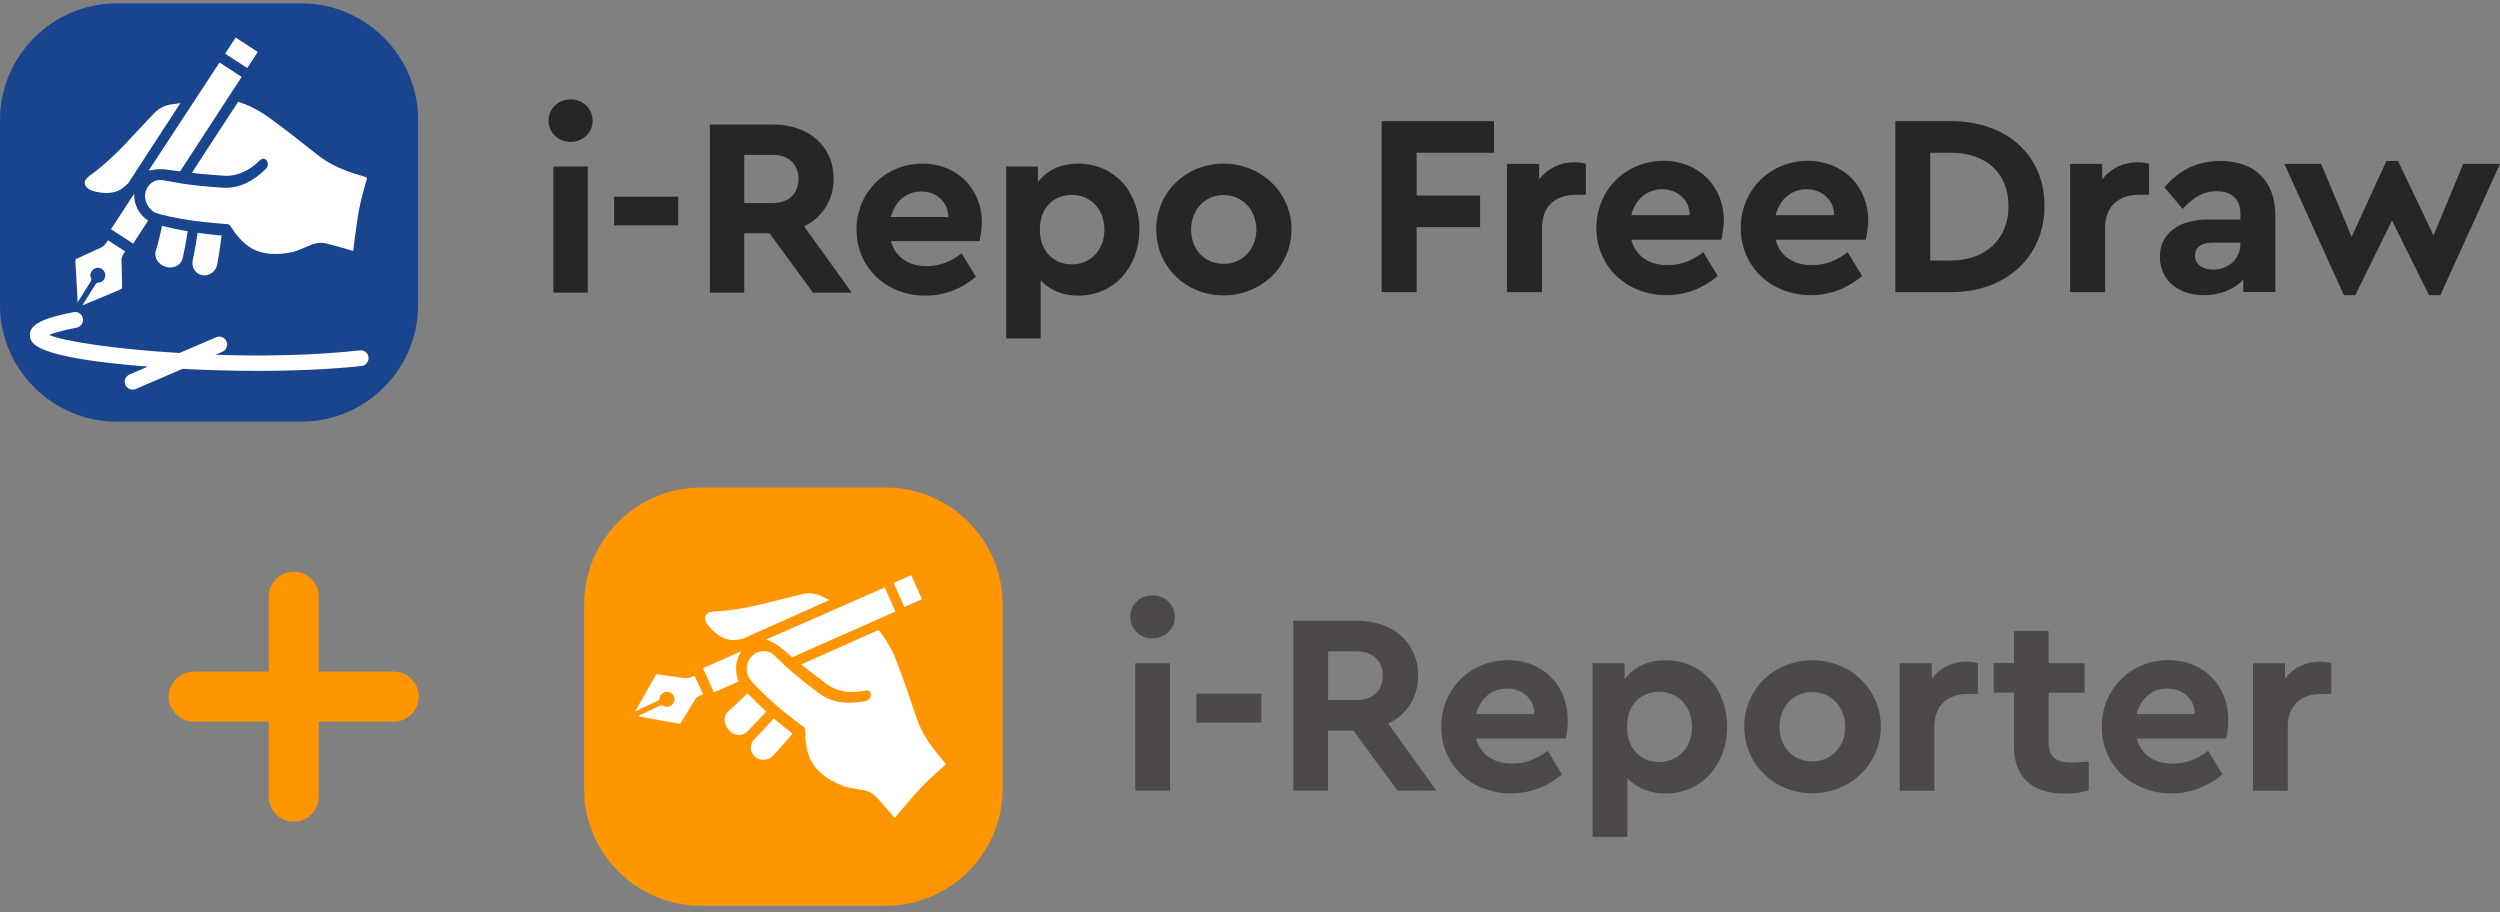 <?xml version="1.0" encoding="utf-8"?>
<!-- Generator: Adobe Illustrator 26.0.3, SVG Export Plug-In . SVG Version: 6.00 Build 0)  -->
<svg version="1.1" id="レイヤー_1" xmlns="http://www.w3.org/2000/svg" xmlns:xlink="http://www.w3.org/1999/xlink" x="0px"
	 y="0px" viewBox="0 0 200 73" style="enable-background:new 0 0 200 73;" xml:space="preserve">
<rect x="0" y="0" width="200" height="73" fill="#808080" stroke="none"/>
<style type="text/css">
	.st0{fill:#262626;}
	.st1{fill:#19448E;}
	.st2{fill:#FFFFFF;}
	.st3{fill:#FF9500;}
	.st4{fill:#4C4948;}
</style>
<g>
	<path class="st0" d="M47.41,9.66c0,0.96-0.79,1.69-1.77,1.69s-1.75-0.73-1.75-1.69c0-0.98,0.77-1.71,1.75-1.71
		C46.61,7.95,47.41,8.68,47.41,9.66z M47.02,23.41h-2.75V13.32h2.75V23.41z"/>
	<path class="st0" d="M54.26,18.03h-5.13v-2.3h5.13V18.03z"/>
	<path class="st0" d="M65.04,23.41l-3.48-4.75h-2.02v4.75h-2.75V9.96h5.05c2.83,0,4.85,1.71,4.85,4.34c0,1.73-0.92,3.1-2.36,3.81
		l3.81,5.3H65.04z M59.54,16.24h2.3c1.28,0,2.04-0.77,2.04-1.94c0-1.12-0.75-1.91-2.04-1.91h-2.3V16.24z"/>
	<path class="st0" d="M78.36,19.29h-7.09c0.35,1.28,1.41,2,2.85,2c1.1,0,2-0.39,2.81-1.02l1.14,1.87c-1.14,0.96-2.49,1.51-4.03,1.51
		c-3.2,0-5.52-2.3-5.52-5.28c0-2.97,2.3-5.28,5.28-5.28c2.83,0,4.75,2.08,4.75,4.69C78.54,18.35,78.44,18.95,78.36,19.29z
		 M71.27,17.36h4.6c-0.02-1.28-1.02-2.04-2.18-2.04C72.53,15.32,71.6,16.09,71.27,17.36z"/>
	<path class="st0" d="M91.15,18.35c0,3.04-2.04,5.3-4.89,5.3c-1.24,0-2.3-0.45-3.01-1.22v4.64H80.5V13.32h2.53v1.26
		c0.69-0.96,1.83-1.49,3.24-1.49C89.11,13.1,91.15,15.32,91.15,18.35z M88.35,18.38c0-1.71-1.16-2.79-2.61-2.79
		c-1.26,0-2.55,0.84-2.55,2.77c0,1.91,1.26,2.79,2.55,2.79C87.17,21.15,88.35,20.09,88.35,18.38z"/>
	<path class="st0" d="M103.32,18.35c0,2.99-2.44,5.28-5.44,5.28s-5.38-2.28-5.38-5.28c0-2.97,2.38-5.26,5.4-5.26
		C100.88,13.1,103.32,15.38,103.32,18.35z M95.29,18.38c0,1.59,1.08,2.73,2.61,2.73c1.49,0,2.61-1.16,2.61-2.73
		c0-1.59-1.12-2.77-2.61-2.77C96.37,15.6,95.29,16.79,95.29,18.38z"/>
	<path class="st0" d="M119.52,12.22h-6.19v3.42h5.08v2.53h-5.08v5.2h-2.8V9.69h8.99C119.52,9.69,119.52,12.22,119.52,12.22z"/>
	<path class="st0" d="M126.87,13.11v2.47h-0.75c-1.62,0-2.76,0.83-2.76,2.67v5.12h-2.8V13.11h2.57v1.24
		c0.68-0.89,1.7-1.37,2.82-1.37C126.33,12.98,126.6,13.03,126.87,13.11z"/>
	<path class="st0" d="M137.71,19.18h-7.21c0.35,1.31,1.43,2.03,2.9,2.03c1.12,0,2.03-0.39,2.86-1.04l1.16,1.91
		c-1.16,0.97-2.53,1.53-4.1,1.53c-3.25,0-5.61-2.34-5.61-5.37s2.34-5.37,5.37-5.37c2.88,0,4.83,2.11,4.83,4.77
		C137.89,18.23,137.79,18.83,137.71,19.18z M130.5,17.21h4.68c-0.02-1.3-1.04-2.07-2.22-2.07C131.78,15.14,130.83,15.93,130.5,17.21
		z"/>
	<path class="st0" d="M149.26,19.18h-7.21c0.35,1.31,1.43,2.03,2.9,2.03c1.12,0,2.03-0.39,2.86-1.04l1.16,1.91
		c-1.16,0.97-2.53,1.53-4.1,1.53c-3.25,0-5.61-2.34-5.61-5.37s2.34-5.37,5.37-5.37c2.88,0,4.83,2.11,4.83,4.77
		C149.45,18.23,149.34,18.83,149.26,19.18z M142.05,17.21h4.68c-0.02-1.3-1.04-2.07-2.22-2.07
		C143.33,15.14,142.38,15.93,142.05,17.21z"/>
	<path class="st0" d="M163.56,16.49c0,4.04-3.07,6.88-7.46,6.88h-4.47V9.69h4.47C160.49,9.69,163.56,12.38,163.56,16.49z
		 M154.42,12.22v8.62h1.66c2.76,0,4.6-1.72,4.6-4.35c0-2.69-1.84-4.27-4.6-4.27C156.08,12.22,154.42,12.22,154.42,12.22z"/>
	<path class="st0" d="M171.92,13.11v2.47h-0.75c-1.62,0-2.76,0.83-2.76,2.67v5.12h-2.8V13.11h2.57v1.24
		c0.68-0.89,1.7-1.37,2.82-1.37C171.39,12.98,171.66,13.03,171.92,13.11z"/>
	<path class="st0" d="M182.03,17.27v6.09h-2.57v-0.99c-0.73,0.77-1.8,1.24-3.13,1.24c-2.24,0-3.54-1.33-3.54-3.07
		c0-1.86,1.51-2.98,3.87-2.98h2.57V17.1c0-1.12-0.64-1.8-1.91-1.8c-1.1,0-1.86,0.52-2.71,1.41l-1.45-1.72
		c1.2-1.43,2.67-2.11,4.48-2.11C180.25,12.88,182.03,14.35,182.03,17.27z M179.23,19.53v-0.12h-2.2c-0.91,0-1.43,0.35-1.43,1.04
		c0,0.7,0.6,1.12,1.47,1.12C178.26,21.56,179.23,20.73,179.23,19.53z"/>
	<path class="st0" d="M200,13.11l-4.77,10.5h-0.91l-2.96-5.97l-2.94,5.97h-0.91l-4.76-10.5h2.94l2.44,5.84l2.78-6.07h0.93l2.84,5.95
		l2.38-5.72C197.06,13.11,200,13.11,200,13.11z"/>
	<path class="st1" d="M24.12,33.73H9.33C4.2,33.73,0,29.53,0,24.4V9.6c0-5.13,4.2-9.33,9.33-9.33h14.79c5.13,0,9.33,4.2,9.33,9.33
		v14.8C33.45,29.53,29.25,33.73,24.12,33.73z"/>
	
		<rect x="18.55" y="3.17" transform="matrix(0.545 -0.838 0.838 0.545 5.245 18.112)" class="st2" width="1.54" height="2.11"/>
	<path class="st2" d="M9.88,14.99c0,0,0.14-0.12,0.37-0.32l4.18-6.42C14.22,8.28,14,8.32,13.78,8.34c-0.52,0.06-1.03,0.29-1.41,0.68
		c-1.62,1.66-3.12,3.51-4.96,4.86c-0.3,0.22-0.79,0.52-0.58,0.96c0.1,0.21,0.35,0.35,0.59,0.43C8.3,15.54,9.27,15.52,9.88,14.99z"/>
	<path class="st2" d="M11.83,17.64c-0.7-0.47-1.13-1.28-1.09-2.11c-0.02,0.02-0.04,0.04-0.07,0.06l-1.79,2.75l1.77,1.15l1.2-1.84
		C11.84,17.64,11.84,17.64,11.83,17.64z"/>
	<path class="st2" d="M15.02,18.5c-0.67-0.11-1.35-0.26-2.06-0.43c-0.14,0.71-0.31,1.39-0.5,2.02c-0.16,0.51,0.2,1.07,0.81,1.26
		c0.61,0.18,1.21-0.13,1.34-0.69C14.77,19.97,14.9,19.25,15.02,18.5z"/>
	<path class="st2" d="M15.42,20.82c-0.12,0.57,0.22,1.1,0.78,1.2c0.55,0.09,1.09-0.31,1.19-0.91c0.13-0.73,0.24-1.49,0.34-2.27
		c-0.63-0.05-1.26-0.12-1.92-0.21C15.7,19.38,15.57,20.12,15.42,20.82z"/>
	<path class="st2" d="M29.12,14.12c-0.45-0.14-0.89-0.26-1.32-0.42c-0.85-0.32-1.65-0.73-2.32-1.25c-0.68-0.53-1.53-1.21-2.32-1.82
		c-1.07-0.82-2.11-1.58-2.43-1.74c-0.06-0.03-0.13-0.07-0.22-0.12c-0.32-0.18-0.82-0.43-1.46-0.63l-0.21,0.33l0,0l-2.3,3.52
		l-1.17,1.81h0.01l-0.02,0.03c0.28,0.03,0.55,0.07,0.82,0.09c0.23,0.02,0.46,0.04,0.69,0.06c0.37,0.03,0.73,0.05,1.1,0.08
		c1.01,0.06,2-0.42,2.84-1.25c0.17-0.17,0.41-0.14,0.54,0.05c0.13,0.19,0.09,0.49-0.08,0.65c-0.99,0.98-2.14,1.56-3.33,1.51
		c-0.02,0-0.04,0-0.07,0c-0.76-0.05-1.53-0.11-2.33-0.2c-0.16-0.02-0.89-0.12-0.96-0.13c-0.24-0.04-0.48-0.09-0.73-0.13
		c-0.26-0.05-0.51-0.09-0.78-0.14c-0.68-0.14-1.33,0.33-1.45,1.06c-0.09,0.58,0.21,1.14,0.67,1.47c0.22,0.15,1.09,0.33,1.21,0.36
		c0.7,0.15,1.37,0.27,2.03,0.36c0.86,0.12,2.63,0.26,2.66,0.26c0.1,0.01,0.19,0.07,0.25,0.16c0.95,1.48,1.84,2.09,3.15,2.21
		c0.55,0.05,1.11,0,1.68-0.11c0.54-0.1,1.04-0.38,1.57-0.58c0.32-0.12,0.63-0.22,0.98-0.18c0.4,0.04,2.02,0.52,2.44,0.65
		c-0.02-0.02,0.41-3.18,0.47-3.33c0.15-0.84,0.39-1.62,0.59-2.34C29.38,14.21,29.41,14.22,29.12,14.12z"/>
	<path class="st2" d="M12.08,13.36l-0.19,0.29c0,0,0.77-0.2,1.52-0.07H13.4c0.34,0.05,0.68,0.09,1.01,0.13l4.92-7.56L17.56,5
		L12.08,13.36C12.07,13.36,12.08,13.36,12.08,13.36z"/>
	<path class="st2" d="M8.07,19.81c-0.34,0.16-1.94,0.89-1.94,0.89s-0.05,0.02-0.07,0.05c-0.03,0.03-0.03,0.07-0.03,0.11
		s0.14,2.49,0.14,2.49l0.04,0.84c0.1-0.17,0.99-1.58,1.05-1.68c0.07-0.12,0.05-0.19,0-0.31c-0.03-0.09-0.05-0.25,0-0.37
		c0.08-0.18,0.19-0.27,0.24-0.31c0.28-0.18,0.65-0.1,0.83,0.18c0.21,0.33,0.04,0.82-0.36,0.9c-0.06,0.01-0.14,0.01-0.2,0.03
		c-0.07,0.03-0.12,0.09-0.16,0.16c-0.18,0.29-1.01,1.61-1.02,1.64l2.12-0.88l0.96-0.41c0,0,0.09-0.03,0.1-0.1l-0.01-0.77l-0.04-1.4
		c0,0-0.02-0.21,0.07-0.4c0.1-0.18,0.22-0.36,0.22-0.36l-1.37-0.89C8.64,19.23,8.41,19.65,8.07,19.81z"/>
	<path class="st2" d="M28.79,28.03c-3.71,0.41-7.78,0.48-11.55,0.35l0.55-0.24c0.32-0.14,0.47-0.51,0.33-0.83s-0.51-0.47-0.83-0.33
		l-2.93,1.26c-5.07-0.3-9.18-0.92-10.43-1.44c0.33-0.14,0.98-0.35,2.2-0.59c0.34-0.07,0.57-0.4,0.5-0.74s-0.4-0.57-0.74-0.5
		C3.68,25.4,2.24,25.9,2.4,26.93c0.08,0.51,0.26,1.69,9.43,2.4l-1.47,0.63c-0.32,0.14-0.47,0.51-0.33,0.83
		c0.1,0.24,0.34,0.38,0.58,0.38c0.08,0,0.17-0.02,0.25-0.05l3.74-1.61c1.98,0.1,3.98,0.16,5.92,0.16c3.1,0,6.03-0.13,8.4-0.39
		c0.35-0.04,0.6-0.35,0.56-0.7C29.45,28.24,29.14,28,28.79,28.03z"/>
</g>
<g>
	<g>
		<path class="st3" d="M80.21,63.12c0,5.13-4.21,9.34-9.34,9.34h-14.8c-5.13,0-9.34-4.19-9.34-9.34V48.34
			c0-5.13,4.21-9.34,9.34-9.34h14.8c5.13,0,9.34,4.21,9.34,9.34V63.12z"/>
		<path class="st4" d="M93.99,49.36c0,0.96-0.8,1.71-1.79,1.71s-1.78-0.74-1.78-1.71c0-0.99,0.78-1.73,1.78-1.73
			C93.18,47.62,93.99,48.36,93.99,49.36z M93.6,63.25h-2.78V53.06h2.78V63.25z"/>
		<path class="st4" d="M100.91,57.81h-5.19v-2.32h5.19V57.81z"/>
		<path class="st4" d="M111.8,63.25l-3.52-4.79h-2.04v4.79h-2.78V49.66h5.1c2.87,0,4.89,1.73,4.89,4.39c0,1.75-0.92,3.13-2.39,3.84
			l3.84,5.35L111.8,63.25z M106.25,56h2.32c1.3,0,2.05-0.78,2.05-1.96c0-1.13-0.77-1.93-2.05-1.93h-2.32V56z"/>
		<path class="st4" d="M125.25,59.08h-7.16c0.35,1.3,1.43,2.01,2.88,2.01c1.1,0,2.01-0.39,2.84-1.03l1.15,1.89
			c-1.15,0.96-2.52,1.52-4.08,1.52c-3.23,0-5.58-2.32-5.58-5.33c0-3.01,2.32-5.33,5.33-5.33c2.87,0,4.79,2.1,4.79,4.74
			C125.44,58.13,125.34,58.73,125.25,59.08z M118.1,57.13h4.65c-0.01-1.3-1.03-2.05-2.21-2.05
			C119.37,55.07,118.42,55.86,118.1,57.13z"/>
		<path class="st4" d="M138.17,58.13c0,3.06-2.05,5.35-4.93,5.35c-1.26,0-2.32-0.45-3.05-1.23v4.7h-2.78V53.06h2.56v1.27
			c0.7-0.96,1.86-1.51,3.27-1.51C136.11,52.82,138.17,55.07,138.17,58.13z M135.36,58.16c0-1.73-1.17-2.82-2.63-2.82
			c-1.27,0-2.57,0.84-2.57,2.8c0,1.93,1.27,2.82,2.57,2.82C134.16,60.96,135.36,59.9,135.36,58.16z"/>
		<path class="st4" d="M150.47,58.13c0,3.02-2.47,5.33-5.49,5.33s-5.44-2.31-5.44-5.33c0-3,2.4-5.31,5.45-5.31
			C148.01,52.82,150.47,55.13,150.47,58.13z M142.36,58.16c0,1.61,1.09,2.75,2.63,2.75c1.51,0,2.63-1.17,2.63-2.75
			c0-1.61-1.13-2.8-2.63-2.8C143.45,55.37,142.36,56.55,142.36,58.16z"/>
		<path class="st4" d="M158.23,53.06v2.45h-0.74c-1.61,0-2.74,0.82-2.74,2.66v5.09h-2.77v-10.2h2.56v1.23
			c0.68-0.88,1.69-1.36,2.8-1.36C157.69,52.93,157.96,52.98,158.23,53.06z"/>
		<path class="st4" d="M167.1,60.92v2.32c-0.57,0.14-1.19,0.25-1.91,0.25c-2.52,0-4.08-1.22-4.08-3.83V55.4h-1.61v-2.35h1.61v-2.56
			h2.78v2.57h2.88v2.35h-2.88v4.01c0,1.17,0.61,1.58,1.89,1.58C166.11,61,166.57,60.96,167.1,60.92z"/>
		<path class="st4" d="M178.09,59.08h-7.16c0.35,1.3,1.43,2.01,2.88,2.01c1.1,0,2.01-0.39,2.84-1.03l1.15,1.89
			c-1.15,0.96-2.52,1.52-4.08,1.52c-3.23,0-5.58-2.32-5.58-5.33c0-3.01,2.32-5.33,5.33-5.33c2.87,0,4.79,2.1,4.79,4.74
			C178.27,58.13,178.17,58.73,178.09,59.08z M170.93,57.13h4.65c-0.01-1.3-1.03-2.05-2.21-2.05S171.25,55.86,170.93,57.13z"/>
		<path class="st4" d="M186.5,53.06v2.45h-0.74c-1.61,0-2.74,0.82-2.74,2.66v5.09h-2.78v-10.2h2.56v1.23
			c0.68-0.88,1.69-1.36,2.8-1.36C185.97,52.93,186.23,52.98,186.5,53.06z"/>
		
			<rect x="71.89" y="46.23" transform="matrix(0.913 -0.407 0.407 0.913 -12.959 33.688)" class="st2" width="1.54" height="2.11"/>
		<path class="st2" d="M58.88,51.19c0,0,0.18-0.03,0.49-0.07l7-3.12c-0.21-0.1-0.41-0.18-0.6-0.28c-0.48-0.24-1.02-0.32-1.55-0.2
			c-2.26,0.52-4.53,1.26-6.79,1.38c-0.38,0.03-0.95,0.01-1.01,0.49c-0.03,0.24,0.1,0.49,0.27,0.68
			C57.26,50.8,58.08,51.3,58.88,51.19z"/>
		<path class="st2" d="M59.08,54.47c-0.32-0.78-0.25-1.69,0.24-2.36c-0.03,0-0.06,0.01-0.08,0.01l-3,1.34l0.87,1.93l2.01-0.89
			C59.09,54.49,59.09,54.47,59.08,54.47z"/>
		<path class="st2" d="M61.3,56.93c-0.5-0.46-0.99-0.95-1.5-1.48c-0.5,0.52-1.02,0.99-1.52,1.43c-0.41,0.34-0.41,1.01,0,1.5
			c0.41,0.49,1.09,0.55,1.5,0.15C60.28,58.02,60.78,57.49,61.3,56.93z"/>
		<path class="st2" d="M60.38,59.1c-0.42,0.41-0.42,1.05,0,1.43c0.42,0.38,1.09,0.32,1.5-0.11c0.5-0.55,1.02-1.12,1.52-1.73
			c-0.5-0.39-0.99-0.78-1.5-1.22C61.38,58.05,60.88,58.6,60.38,59.1z"/>
		<path class="st2" d="M75.51,60.92c-0.29-0.36-0.6-0.7-0.88-1.08c-0.55-0.74-0.99-1.51-1.27-2.31c-0.28-0.81-0.63-1.84-0.96-2.8
			c-0.45-1.27-0.91-2.47-1.09-2.78c-0.03-0.06-0.07-0.13-0.13-0.22c-0.18-0.32-0.46-0.81-0.88-1.33l-0.36,0.15l0,0l-3.84,1.71
			l-1.97,0.88l0,0l-0.03,0.01c0.21,0.18,0.42,0.35,0.64,0.52c0.18,0.14,0.36,0.28,0.55,0.42c0.29,0.22,0.59,0.45,0.88,0.66
			c0.81,0.6,1.9,0.74,3.07,0.49c0.24-0.06,0.42,0.1,0.42,0.34c0,0.24-0.18,0.46-0.42,0.5c-1.37,0.29-2.64,0.15-3.62-0.55
			c-0.01-0.01-0.04-0.03-0.06-0.04c-0.61-0.46-1.23-0.92-1.84-1.44c-0.13-0.1-0.68-0.59-0.73-0.63c-0.18-0.15-0.36-0.34-0.53-0.5
			c-0.2-0.18-0.38-0.35-0.57-0.55c-0.49-0.42-1.3-0.38-1.79,0.17c-0.39,0.43-0.45,1.08-0.24,1.59c0.1,0.25,0.73,0.87,0.82,0.96
			c0.5,0.5,1.01,0.98,1.51,1.41c0.66,0.57,2.07,1.65,2.1,1.66c0.08,0.06,0.13,0.15,0.13,0.27c-0.01,1.76,0.41,2.75,1.44,3.58
			c0.43,0.35,0.94,0.6,1.47,0.82c0.5,0.21,1.08,0.25,1.64,0.36c0.34,0.07,0.64,0.15,0.92,0.38c0.32,0.25,1.41,1.54,1.69,1.87
			c0-0.03,2.07-2.45,2.21-2.54c0.59-0.61,1.22-1.15,1.76-1.65C75.68,61.14,75.71,61.17,75.51,60.92z"/>
		<path class="st2" d="M61.61,51.02l-0.32,0.14c0,0,0.75,0.25,1.31,0.77v-0.01c0.27,0.22,0.52,0.45,0.78,0.66l8.25-3.66l-0.85-1.93
			L61.61,51.02L61.61,51.02z"/>
		<path class="st2" d="M54.74,54.25c-0.38-0.04-2.12-0.31-2.12-0.31s-0.06-0.01-0.08,0c-0.04,0.01-0.07,0.04-0.08,0.07
			c-0.01,0.03-1.23,2.17-1.23,2.17l-0.42,0.73c0.18-0.08,1.69-0.8,1.8-0.84c0.13-0.06,0.14-0.13,0.17-0.27
			c0.01-0.1,0.1-0.24,0.2-0.32c0.17-0.11,0.31-0.13,0.38-0.13c0.34,0,0.6,0.27,0.6,0.6c0,0.39-0.42,0.71-0.8,0.56
			c-0.06-0.03-0.11-0.07-0.18-0.08c-0.07-0.01-0.15,0.01-0.22,0.04c-0.31,0.14-1.72,0.81-1.75,0.82l2.26,0.42l1.03,0.18
			c0,0,0.1,0.03,0.14-0.03l0.41-0.66l0.73-1.19c0,0,0.1-0.2,0.28-0.29c0.18-0.1,0.38-0.2,0.38-0.2l-0.68-1.47
			C55.54,54.07,55.12,54.29,54.74,54.25z"/>
	</g>
	<path class="st3" d="M31.5,53.73h-6v-6c0-1.1-0.9-2-2-2s-2,0.9-2,2v6h-6c-1.1,0-2,0.9-2,2c0,1.1,0.9,2,2,2h6v6c0,1.1,0.9,2,2,2
		s2-0.9,2-2v-6h6c1.1,0,2-0.9,2-2C33.5,54.63,32.6,53.73,31.5,53.73z"/>
</g>
</svg>
